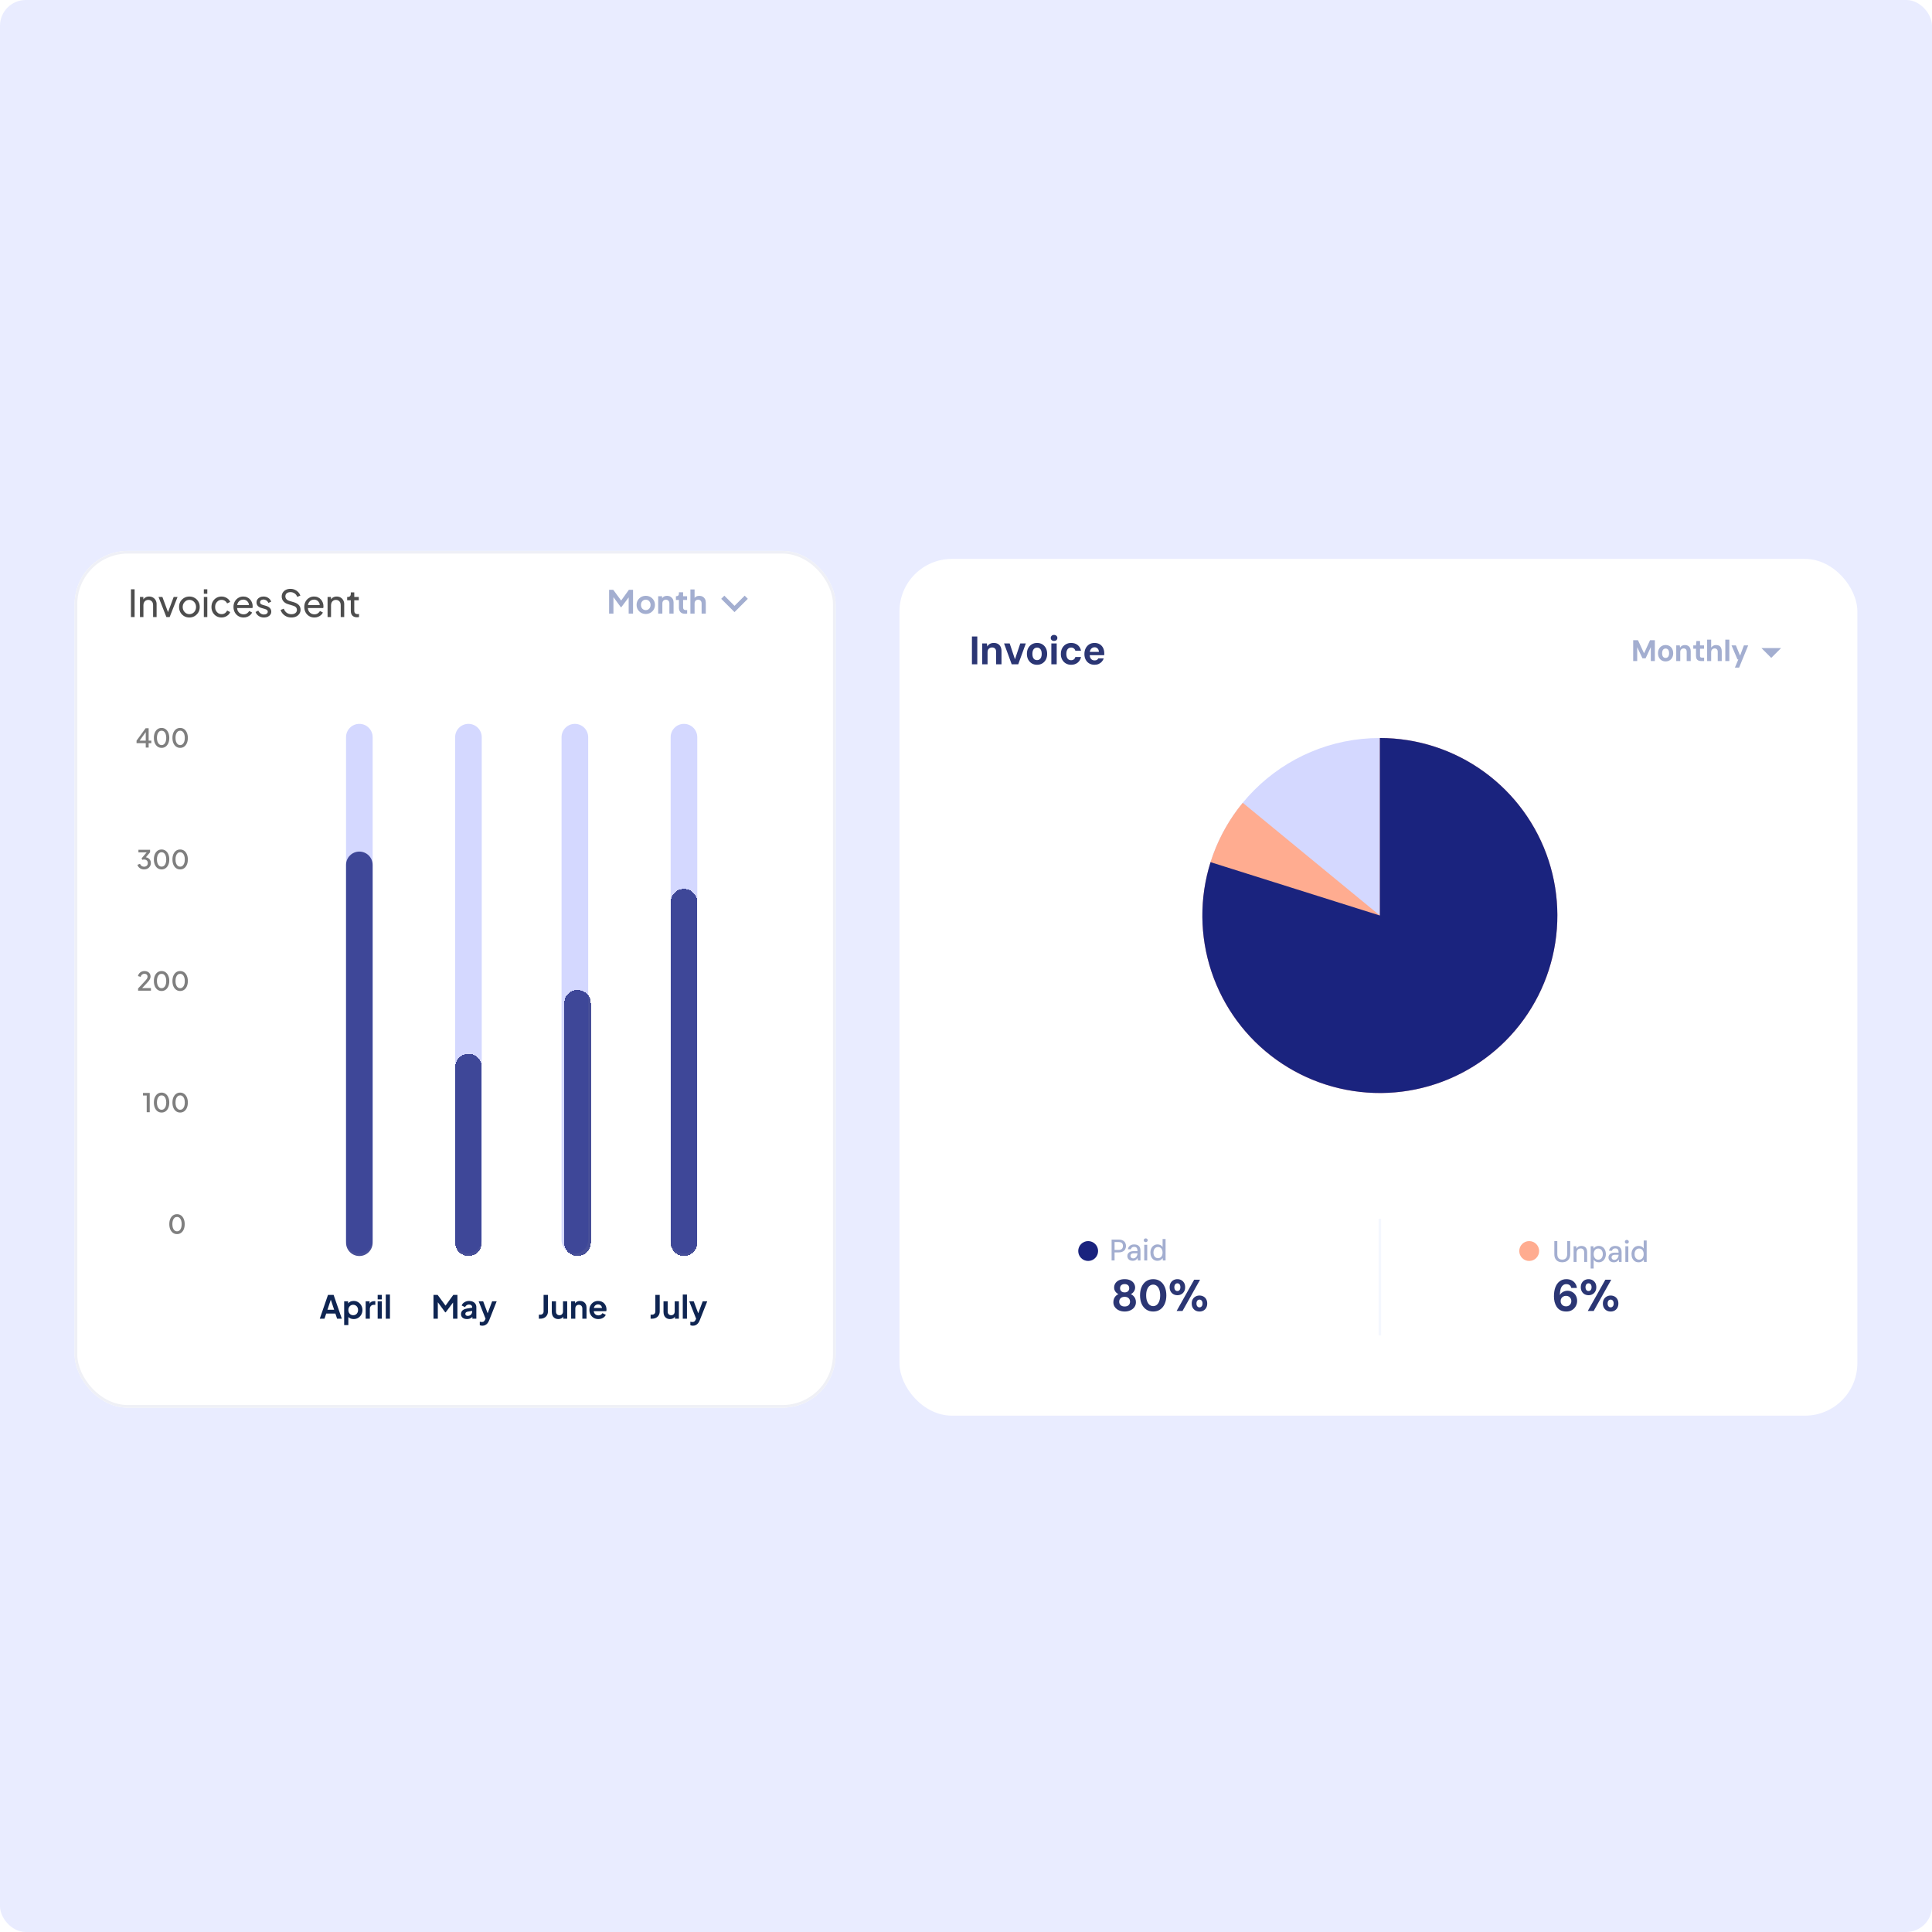 <svg width="440" height="440" viewBox="0 0 440 440" fill="none" xmlns="http://www.w3.org/2000/svg">
<rect width="440" height="440" rx="5.867" fill="#E9ECFF"/>
<g filter="url(#filter0_d_1802_491)">
<rect x="17" y="122.439" width="173.308" height="195.122" rx="12.119" fill="white"/>
<rect x="17.303" y="122.742" width="172.702" height="194.516" rx="11.816" stroke="#EFF0F6" stroke-width="0.606"/>
</g>
<path d="M78.809 167.886C78.809 166.213 80.165 164.856 81.839 164.856C83.512 164.856 84.868 166.213 84.868 167.886L84.868 282.415C84.868 284.088 83.512 285.445 81.839 285.445C80.165 285.445 78.809 284.088 78.809 282.415L78.809 167.886Z" fill="#D4D8FF"/>
<path d="M78.809 196.973C78.809 195.299 80.165 193.943 81.839 193.943C83.512 193.943 84.868 195.299 84.868 196.973L84.868 283.021C84.868 284.694 83.512 286.05 81.839 286.05C80.165 286.05 78.809 284.694 78.809 283.021L78.809 196.973Z" fill="url(#paint0_linear_1802_491)" fill-opacity="0.8"/>
<path d="M103.654 167.886C103.654 166.213 105.01 164.856 106.684 164.856C108.357 164.856 109.713 166.213 109.713 167.886L109.713 282.415C109.713 284.088 108.357 285.445 106.684 285.445C105.01 285.445 103.654 284.088 103.654 282.415L103.654 167.886Z" fill="#D4D8FF"/>
<g filter="url(#filter1_d_1802_491)">
<path d="M103.654 243.027C103.654 241.354 105.01 239.997 106.684 239.997C108.357 239.997 109.713 241.354 109.713 243.027L109.713 283.021C109.713 284.694 108.357 286.051 106.684 286.051C105.01 286.051 103.654 284.694 103.654 283.021L103.654 243.027Z" fill="url(#paint1_linear_1802_491)" fill-opacity="0.8" shape-rendering="crispEdges"/>
</g>
<path d="M127.892 167.886C127.892 166.213 129.249 164.856 130.922 164.856C132.596 164.856 133.952 166.213 133.952 167.886L133.952 282.415C133.952 284.088 132.596 285.445 130.922 285.445C129.249 285.445 127.892 284.088 127.892 282.415L127.892 167.886Z" fill="#D4D8FF"/>
<g filter="url(#filter2_d_1802_491)">
<path d="M128.498 228.483C128.498 226.81 129.855 225.454 131.528 225.454C133.202 225.454 134.558 226.81 134.558 228.483L134.558 283.021C134.558 284.694 133.202 286.051 131.528 286.051C129.855 286.051 128.498 284.694 128.498 283.021L128.498 228.483Z" fill="url(#paint2_linear_1802_491)" fill-opacity="0.8" shape-rendering="crispEdges"/>
</g>
<path d="M152.737 167.886C152.737 166.213 154.094 164.856 155.767 164.856C157.44 164.856 158.797 166.213 158.797 167.886L158.797 282.415C158.797 284.088 157.44 285.445 155.767 285.445C154.094 285.445 152.737 284.088 152.737 282.415L152.737 167.886Z" fill="#D4D8FF"/>
<g filter="url(#filter3_d_1802_491)">
<path d="M152.737 205.457C152.737 203.783 154.094 202.427 155.767 202.427C157.44 202.427 158.797 203.783 158.797 205.457L158.797 283.021C158.797 284.694 157.44 286.051 155.767 286.051C154.094 286.051 152.737 284.694 152.737 283.021L152.737 205.457Z" fill="url(#paint3_linear_1802_491)" fill-opacity="0.8" shape-rendering="crispEdges"/>
</g>
<g opacity="0.5">
<path d="M33.194 170.25V169.258H31.097V168.68L33.164 165.851H33.855V168.68H34.463V169.258H33.855V170.25H33.194ZM31.611 168.934L31.499 168.68H33.194V166.406L33.383 166.465L31.611 168.934ZM36.805 170.321C36.454 170.321 36.147 170.227 35.883 170.038C35.62 169.845 35.413 169.579 35.263 169.241C35.118 168.898 35.045 168.5 35.045 168.048C35.045 167.591 35.118 167.193 35.263 166.855C35.413 166.516 35.618 166.252 35.877 166.063C36.141 165.874 36.448 165.78 36.799 165.78C37.149 165.78 37.454 165.874 37.714 166.063C37.978 166.252 38.183 166.518 38.328 166.861C38.478 167.199 38.553 167.595 38.553 168.048C38.553 168.5 38.48 168.898 38.334 169.241C38.188 169.579 37.984 169.845 37.72 170.038C37.46 170.227 37.155 170.321 36.805 170.321ZM36.805 169.684C37.021 169.684 37.208 169.617 37.366 169.483C37.523 169.349 37.645 169.16 37.732 168.916C37.819 168.672 37.862 168.382 37.862 168.048C37.862 167.713 37.819 167.424 37.732 167.18C37.645 166.935 37.523 166.747 37.366 166.613C37.208 166.479 37.019 166.412 36.799 166.412C36.582 166.412 36.395 166.479 36.238 166.613C36.08 166.747 35.958 166.935 35.872 167.18C35.785 167.424 35.742 167.713 35.742 168.048C35.742 168.378 35.785 168.668 35.872 168.916C35.958 169.16 36.08 169.349 36.238 169.483C36.399 169.617 36.588 169.684 36.805 169.684ZM41.032 170.321C40.682 170.321 40.374 170.227 40.111 170.038C39.847 169.845 39.64 169.579 39.491 169.241C39.345 168.898 39.272 168.5 39.272 168.048C39.272 167.591 39.345 167.193 39.491 166.855C39.64 166.516 39.845 166.252 40.105 166.063C40.369 165.874 40.676 165.78 41.026 165.78C41.377 165.78 41.682 165.874 41.941 166.063C42.205 166.252 42.41 166.518 42.556 166.861C42.705 167.199 42.78 167.595 42.78 168.048C42.78 168.5 42.707 168.898 42.562 169.241C42.416 169.579 42.211 169.845 41.947 170.038C41.688 170.227 41.382 170.321 41.032 170.321ZM41.032 169.684C41.248 169.684 41.435 169.617 41.593 169.483C41.751 169.349 41.873 169.16 41.959 168.916C42.046 168.672 42.089 168.382 42.089 168.048C42.089 167.713 42.046 167.424 41.959 167.18C41.873 166.935 41.751 166.747 41.593 166.613C41.435 166.479 41.247 166.412 41.026 166.412C40.81 166.412 40.623 166.479 40.465 166.613C40.308 166.747 40.185 166.935 40.099 167.18C40.012 167.424 39.969 167.713 39.969 168.048C39.969 168.378 40.012 168.668 40.099 168.916C40.185 169.16 40.308 169.349 40.465 169.483C40.627 169.617 40.816 169.684 41.032 169.684Z" fill="black"/>
<path d="M32.805 198.005C32.568 198.005 32.346 197.962 32.137 197.876C31.933 197.789 31.755 197.667 31.606 197.509C31.46 197.352 31.356 197.167 31.293 196.954L31.883 196.73C31.962 196.938 32.082 197.1 32.244 197.214C32.405 197.328 32.592 197.385 32.805 197.385C32.978 197.385 33.127 197.352 33.254 197.285C33.383 197.218 33.484 197.124 33.555 197.001C33.63 196.879 33.667 196.732 33.667 196.559C33.667 196.389 33.63 196.244 33.555 196.122C33.484 196 33.383 195.907 33.254 195.844C33.127 195.781 32.978 195.75 32.805 195.75C32.734 195.75 32.661 195.755 32.586 195.767C32.515 195.779 32.452 195.795 32.397 195.814L32.244 195.49L33.401 194.125H31.529V193.535H34.181V194.096L33.047 195.454L33.029 195.23C33.293 195.234 33.525 195.293 33.726 195.407C33.927 195.517 34.082 195.671 34.193 195.868C34.307 196.061 34.364 196.285 34.364 196.541C34.364 196.816 34.297 197.066 34.163 197.291C34.029 197.511 33.844 197.687 33.608 197.816C33.376 197.942 33.108 198.005 32.805 198.005ZM36.805 198.005C36.454 198.005 36.147 197.911 35.883 197.722C35.62 197.529 35.413 197.263 35.263 196.925C35.118 196.582 35.045 196.185 35.045 195.732C35.045 195.275 35.118 194.877 35.263 194.539C35.413 194.2 35.618 193.937 35.877 193.748C36.141 193.559 36.448 193.464 36.799 193.464C37.149 193.464 37.454 193.559 37.714 193.748C37.978 193.937 38.183 194.202 38.328 194.545C38.478 194.883 38.553 195.279 38.553 195.732C38.553 196.185 38.48 196.582 38.334 196.925C38.188 197.263 37.984 197.529 37.72 197.722C37.46 197.911 37.155 198.005 36.805 198.005ZM36.805 197.368C37.021 197.368 37.208 197.301 37.366 197.167C37.523 197.033 37.645 196.844 37.732 196.6C37.819 196.356 37.862 196.066 37.862 195.732C37.862 195.397 37.819 195.108 37.732 194.864C37.645 194.62 37.523 194.431 37.366 194.297C37.208 194.163 37.019 194.096 36.799 194.096C36.582 194.096 36.395 194.163 36.238 194.297C36.08 194.431 35.958 194.62 35.872 194.864C35.785 195.108 35.742 195.397 35.742 195.732C35.742 196.063 35.785 196.352 35.872 196.6C35.958 196.844 36.08 197.033 36.238 197.167C36.399 197.301 36.588 197.368 36.805 197.368ZM41.032 198.005C40.682 198.005 40.374 197.911 40.111 197.722C39.847 197.529 39.64 197.263 39.491 196.925C39.345 196.582 39.272 196.185 39.272 195.732C39.272 195.275 39.345 194.877 39.491 194.539C39.64 194.2 39.845 193.937 40.105 193.748C40.369 193.559 40.676 193.464 41.026 193.464C41.377 193.464 41.682 193.559 41.941 193.748C42.205 193.937 42.41 194.202 42.556 194.545C42.705 194.883 42.78 195.279 42.78 195.732C42.78 196.185 42.707 196.582 42.562 196.925C42.416 197.263 42.211 197.529 41.947 197.722C41.688 197.911 41.382 198.005 41.032 198.005ZM41.032 197.368C41.248 197.368 41.435 197.301 41.593 197.167C41.751 197.033 41.873 196.844 41.959 196.6C42.046 196.356 42.089 196.066 42.089 195.732C42.089 195.397 42.046 195.108 41.959 194.864C41.873 194.62 41.751 194.431 41.593 194.297C41.435 194.163 41.247 194.096 41.026 194.096C40.809 194.096 40.623 194.163 40.465 194.297C40.308 194.431 40.185 194.62 40.099 194.864C40.012 195.108 39.969 195.397 39.969 195.732C39.969 196.063 40.012 196.352 40.099 196.6C40.185 196.844 40.308 197.033 40.465 197.167C40.627 197.301 40.816 197.368 41.032 197.368Z" fill="black"/>
<path d="M31.45 225.62V225.118L32.655 223.831C32.891 223.579 33.076 223.376 33.21 223.222C33.348 223.065 33.446 222.927 33.505 222.809C33.569 222.691 33.6 222.567 33.6 222.437C33.6 222.224 33.535 222.061 33.405 221.947C33.275 221.829 33.108 221.77 32.903 221.77C32.691 221.77 32.507 221.831 32.354 221.953C32.2 222.071 32.094 222.244 32.035 222.472L31.421 222.295C31.468 222.063 31.563 221.862 31.704 221.693C31.846 221.52 32.019 221.386 32.224 221.291C32.433 221.197 32.657 221.15 32.897 221.15C33.177 221.15 33.421 221.203 33.63 221.309C33.838 221.411 34 221.555 34.114 221.74C34.232 221.925 34.291 222.14 34.291 222.384C34.291 222.545 34.259 222.703 34.196 222.856C34.137 223.006 34.045 223.165 33.919 223.335C33.793 223.5 33.632 223.687 33.435 223.896L32.372 225.03H34.374V225.62H31.45ZM36.805 225.691C36.454 225.691 36.147 225.596 35.883 225.408C35.62 225.215 35.413 224.949 35.263 224.61C35.118 224.268 35.045 223.87 35.045 223.417C35.045 222.961 35.118 222.563 35.263 222.224C35.413 221.886 35.618 221.622 35.877 221.433C36.141 221.244 36.448 221.15 36.799 221.15C37.149 221.15 37.454 221.244 37.714 221.433C37.978 221.622 38.183 221.888 38.328 222.23C38.478 222.569 38.553 222.965 38.553 223.417C38.553 223.87 38.48 224.268 38.334 224.61C38.188 224.949 37.984 225.215 37.72 225.408C37.46 225.596 37.155 225.691 36.805 225.691ZM36.805 225.053C37.021 225.053 37.208 224.986 37.366 224.852C37.523 224.719 37.645 224.53 37.732 224.285C37.819 224.041 37.862 223.752 37.862 223.417C37.862 223.083 37.819 222.793 37.732 222.549C37.645 222.305 37.523 222.116 37.366 221.982C37.208 221.848 37.019 221.781 36.799 221.781C36.582 221.781 36.395 221.848 36.238 221.982C36.08 222.116 35.958 222.305 35.872 222.549C35.785 222.793 35.742 223.083 35.742 223.417C35.742 223.748 35.785 224.037 35.872 224.285C35.958 224.53 36.08 224.719 36.238 224.852C36.399 224.986 36.588 225.053 36.805 225.053ZM41.032 225.691C40.682 225.691 40.374 225.596 40.111 225.408C39.847 225.215 39.64 224.949 39.491 224.61C39.345 224.268 39.272 223.87 39.272 223.417C39.272 222.961 39.345 222.563 39.491 222.224C39.64 221.886 39.845 221.622 40.105 221.433C40.369 221.244 40.676 221.15 41.026 221.15C41.377 221.15 41.682 221.244 41.941 221.433C42.205 221.622 42.41 221.888 42.556 222.23C42.705 222.569 42.78 222.965 42.78 223.417C42.78 223.87 42.707 224.268 42.562 224.61C42.416 224.949 42.211 225.215 41.947 225.408C41.688 225.596 41.382 225.691 41.032 225.691ZM41.032 225.053C41.248 225.053 41.435 224.986 41.593 224.852C41.751 224.719 41.873 224.53 41.959 224.285C42.046 224.041 42.089 223.752 42.089 223.417C42.089 223.083 42.046 222.793 41.959 222.549C41.873 222.305 41.751 222.116 41.593 221.982C41.435 221.848 41.247 221.781 41.026 221.781C40.809 221.781 40.623 221.848 40.465 221.982C40.308 222.116 40.185 222.305 40.099 222.549C40.012 222.793 39.969 223.083 39.969 223.417C39.969 223.748 40.012 224.037 40.099 224.285C40.185 224.53 40.308 224.719 40.465 224.852C40.627 224.986 40.816 225.053 41.032 225.053Z" fill="black"/>
<path d="M33.411 253.304V249.495H32.567V248.905H34.102V253.304H33.411ZM36.805 253.375C36.454 253.375 36.147 253.281 35.883 253.092C35.62 252.899 35.413 252.633 35.263 252.294C35.118 251.952 35.045 251.554 35.045 251.101C35.045 250.645 35.118 250.247 35.263 249.908C35.413 249.57 35.618 249.306 35.877 249.117C36.141 248.928 36.448 248.834 36.799 248.834C37.149 248.834 37.454 248.928 37.714 249.117C37.978 249.306 38.183 249.572 38.328 249.914C38.478 250.253 38.553 250.649 38.553 251.101C38.553 251.554 38.48 251.952 38.334 252.294C38.188 252.633 37.984 252.899 37.72 253.092C37.46 253.281 37.155 253.375 36.805 253.375ZM36.805 252.737C37.021 252.737 37.208 252.67 37.366 252.536C37.523 252.403 37.645 252.214 37.732 251.97C37.819 251.725 37.862 251.436 37.862 251.101C37.862 250.767 37.819 250.477 37.732 250.233C37.645 249.989 37.523 249.8 37.366 249.666C37.208 249.533 37.019 249.466 36.799 249.466C36.582 249.466 36.395 249.533 36.238 249.666C36.08 249.8 35.958 249.989 35.872 250.233C35.785 250.477 35.742 250.767 35.742 251.101C35.742 251.432 35.785 251.722 35.872 251.97C35.958 252.214 36.08 252.403 36.238 252.536C36.399 252.67 36.588 252.737 36.805 252.737ZM41.032 253.375C40.682 253.375 40.374 253.281 40.111 253.092C39.847 252.899 39.64 252.633 39.491 252.294C39.345 251.952 39.272 251.554 39.272 251.101C39.272 250.645 39.345 250.247 39.491 249.908C39.64 249.57 39.845 249.306 40.105 249.117C40.369 248.928 40.676 248.834 41.026 248.834C41.377 248.834 41.682 248.928 41.941 249.117C42.205 249.306 42.41 249.572 42.556 249.914C42.705 250.253 42.78 250.649 42.78 251.101C42.78 251.554 42.707 251.952 42.562 252.294C42.416 252.633 42.211 252.899 41.947 253.092C41.688 253.281 41.382 253.375 41.032 253.375ZM41.032 252.737C41.248 252.737 41.435 252.67 41.593 252.536C41.751 252.403 41.873 252.214 41.959 251.97C42.046 251.725 42.089 251.436 42.089 251.101C42.089 250.767 42.046 250.477 41.959 250.233C41.873 249.989 41.751 249.8 41.593 249.666C41.435 249.533 41.247 249.466 41.026 249.466C40.809 249.466 40.623 249.533 40.465 249.666C40.308 249.8 40.185 249.989 40.099 250.233C40.012 250.477 39.969 250.767 39.969 251.101C39.969 251.432 40.012 251.722 40.099 251.97C40.185 252.214 40.308 252.403 40.465 252.536C40.627 252.67 40.816 252.737 41.032 252.737Z" fill="black"/>
<path d="M40.317 281.059C39.967 281.059 39.66 280.965 39.396 280.776C39.132 280.583 38.925 280.317 38.776 279.978C38.63 279.636 38.557 279.238 38.557 278.786C38.557 278.329 38.63 277.931 38.776 277.593C38.925 277.254 39.13 276.99 39.39 276.801C39.654 276.612 39.961 276.518 40.311 276.518C40.662 276.518 40.967 276.612 41.227 276.801C41.49 276.99 41.695 277.256 41.841 277.598C41.99 277.937 42.065 278.333 42.065 278.786C42.065 279.238 41.992 279.636 41.847 279.978C41.701 280.317 41.496 280.583 41.233 280.776C40.973 280.965 40.667 281.059 40.317 281.059ZM40.317 280.421C40.534 280.421 40.721 280.354 40.878 280.221C41.036 280.087 41.158 279.898 41.244 279.654C41.331 279.41 41.374 279.12 41.374 278.786C41.374 278.451 41.331 278.161 41.244 277.917C41.158 277.673 41.036 277.484 40.878 277.35C40.721 277.217 40.532 277.15 40.311 277.15C40.095 277.15 39.908 277.217 39.75 277.35C39.593 277.484 39.471 277.673 39.384 277.917C39.297 278.161 39.254 278.451 39.254 278.786C39.254 279.116 39.297 279.406 39.384 279.654C39.471 279.898 39.593 280.087 39.75 280.221C39.912 280.354 40.101 280.421 40.317 280.421Z" fill="black"/>
</g>
<path d="M29.823 140.528V134.208H30.655V140.528H29.823ZM31.874 140.528V135.956H32.646V136.846L32.518 136.77C32.632 136.482 32.812 136.258 33.061 136.1C33.316 135.936 33.613 135.854 33.952 135.854C34.28 135.854 34.571 135.927 34.826 136.074C35.086 136.221 35.29 136.425 35.437 136.685C35.59 136.945 35.666 137.24 35.666 137.568V140.528H34.868V137.822C34.868 137.568 34.823 137.353 34.733 137.177C34.642 137.002 34.512 136.866 34.342 136.77C34.178 136.668 33.989 136.617 33.774 136.617C33.559 136.617 33.367 136.668 33.197 136.77C33.033 136.866 32.903 137.005 32.807 137.186C32.711 137.361 32.663 137.573 32.663 137.822V140.528H31.874ZM37.891 140.528L36.101 135.956H36.983L38.417 139.824H38.112L39.554 135.956H40.436L38.638 140.528H37.891ZM43.138 140.63C42.697 140.63 42.298 140.528 41.941 140.325C41.585 140.115 41.302 139.83 41.093 139.468C40.884 139.106 40.779 138.696 40.779 138.238C40.779 137.78 40.881 137.372 41.085 137.016C41.294 136.66 41.577 136.377 41.933 136.168C42.289 135.958 42.691 135.854 43.138 135.854C43.579 135.854 43.978 135.958 44.334 136.168C44.69 136.371 44.97 136.651 45.174 137.008C45.383 137.364 45.488 137.774 45.488 138.238C45.488 138.702 45.38 139.114 45.165 139.476C44.95 139.833 44.665 140.115 44.309 140.325C43.958 140.528 43.568 140.63 43.138 140.63ZM43.138 139.867C43.42 139.867 43.675 139.796 43.901 139.655C44.133 139.513 44.314 139.318 44.444 139.069C44.58 138.82 44.648 138.543 44.648 138.238C44.648 137.927 44.58 137.652 44.444 137.415C44.314 137.172 44.133 136.979 43.901 136.838C43.675 136.691 43.42 136.617 43.138 136.617C42.849 136.617 42.589 136.691 42.357 136.838C42.131 136.979 41.95 137.172 41.814 137.415C41.678 137.652 41.611 137.927 41.611 138.238C41.611 138.543 41.678 138.82 41.814 139.069C41.95 139.318 42.131 139.513 42.357 139.655C42.589 139.796 42.849 139.867 43.138 139.867ZM46.423 140.528V135.956H47.212V140.528H46.423ZM46.423 135.226V134.208H47.212V135.226H46.423ZM50.464 140.63C50.017 140.63 49.619 140.525 49.268 140.316C48.923 140.107 48.651 139.821 48.453 139.459C48.256 139.097 48.157 138.69 48.157 138.238C48.157 137.78 48.256 137.372 48.453 137.016C48.651 136.66 48.923 136.377 49.268 136.168C49.619 135.958 50.017 135.854 50.464 135.854C50.764 135.854 51.044 135.908 51.304 136.015C51.564 136.123 51.793 136.267 51.991 136.448C52.189 136.629 52.333 136.841 52.424 137.084L51.72 137.423C51.612 137.186 51.448 136.993 51.228 136.846C51.007 136.694 50.753 136.617 50.464 136.617C50.187 136.617 49.935 136.688 49.709 136.829C49.489 136.971 49.313 137.163 49.183 137.406C49.053 137.65 48.988 137.93 48.988 138.246C48.988 138.552 49.053 138.829 49.183 139.078C49.313 139.321 49.489 139.513 49.709 139.655C49.935 139.796 50.187 139.867 50.464 139.867C50.753 139.867 51.007 139.793 51.228 139.646C51.448 139.493 51.612 139.293 51.72 139.044L52.424 139.4C52.333 139.638 52.189 139.85 51.991 140.036C51.793 140.217 51.564 140.361 51.304 140.469C51.044 140.576 50.764 140.63 50.464 140.63ZM55.466 140.63C55.024 140.63 54.631 140.525 54.286 140.316C53.941 140.107 53.67 139.821 53.472 139.459C53.274 139.092 53.175 138.682 53.175 138.229C53.175 137.771 53.271 137.364 53.463 137.008C53.661 136.651 53.927 136.371 54.261 136.168C54.6 135.958 54.979 135.854 55.398 135.854C55.737 135.854 56.037 135.916 56.297 136.041C56.563 136.159 56.786 136.323 56.967 136.533C57.154 136.736 57.295 136.971 57.391 137.237C57.493 137.497 57.544 137.768 57.544 138.051C57.544 138.113 57.538 138.184 57.527 138.263C57.521 138.337 57.513 138.407 57.502 138.475H53.752V137.797H57.044L56.67 138.102C56.721 137.808 56.693 137.545 56.585 137.313C56.478 137.081 56.32 136.897 56.11 136.762C55.901 136.626 55.663 136.558 55.398 136.558C55.132 136.558 54.889 136.626 54.668 136.762C54.447 136.897 54.275 137.092 54.151 137.347C54.032 137.596 53.984 137.893 54.006 138.238C53.984 138.571 54.035 138.866 54.159 139.12C54.289 139.369 54.47 139.564 54.702 139.705C54.94 139.841 55.197 139.909 55.474 139.909C55.779 139.909 56.037 139.838 56.246 139.697C56.455 139.556 56.625 139.375 56.755 139.154L57.417 139.493C57.326 139.703 57.185 139.895 56.993 140.07C56.806 140.24 56.583 140.376 56.322 140.477C56.068 140.579 55.782 140.63 55.466 140.63ZM60.117 140.63C59.659 140.63 59.26 140.517 58.921 140.291C58.581 140.065 58.341 139.759 58.2 139.375L58.827 139.069C58.957 139.341 59.136 139.556 59.362 139.714C59.588 139.872 59.84 139.951 60.117 139.951C60.366 139.951 60.572 139.892 60.736 139.773C60.9 139.655 60.982 139.499 60.982 139.307C60.982 139.171 60.943 139.063 60.863 138.984C60.79 138.899 60.699 138.834 60.592 138.789C60.484 138.738 60.385 138.702 60.295 138.679L59.608 138.484C59.195 138.365 58.892 138.195 58.7 137.975C58.513 137.754 58.42 137.497 58.42 137.203C58.42 136.931 58.488 136.697 58.624 136.499C58.765 136.295 58.955 136.137 59.192 136.024C59.435 135.91 59.707 135.854 60.007 135.854C60.408 135.854 60.767 135.956 61.084 136.159C61.406 136.363 61.635 136.648 61.771 137.016L61.126 137.313C61.025 137.076 60.872 136.889 60.668 136.753C60.465 136.612 60.236 136.541 59.981 136.541C59.749 136.541 59.565 136.6 59.43 136.719C59.294 136.832 59.226 136.977 59.226 137.152C59.226 137.282 59.26 137.389 59.328 137.474C59.396 137.553 59.478 137.616 59.574 137.661C59.67 137.7 59.763 137.734 59.854 137.763L60.6 137.983C60.974 138.091 61.262 138.258 61.466 138.484C61.675 138.71 61.779 138.981 61.779 139.298C61.779 139.553 61.709 139.782 61.567 139.985C61.426 140.189 61.231 140.347 60.982 140.46C60.733 140.574 60.445 140.63 60.117 140.63ZM66.357 140.63C65.956 140.63 65.588 140.557 65.254 140.41C64.921 140.257 64.638 140.05 64.406 139.79C64.174 139.53 64.007 139.239 63.906 138.916L64.627 138.62C64.779 139.027 65.005 139.341 65.305 139.561C65.611 139.776 65.967 139.884 66.374 139.884C66.623 139.884 66.841 139.844 67.027 139.765C67.214 139.686 67.358 139.575 67.46 139.434C67.568 139.287 67.621 139.117 67.621 138.925C67.621 138.659 67.545 138.45 67.392 138.297C67.245 138.139 67.027 138.02 66.739 137.941L65.577 137.585C65.119 137.443 64.768 137.22 64.525 136.914C64.282 136.609 64.16 136.258 64.16 135.862C64.16 135.517 64.242 135.215 64.406 134.955C64.576 134.689 64.808 134.482 65.102 134.335C65.401 134.183 65.741 134.106 66.12 134.106C66.499 134.106 66.841 134.174 67.146 134.31C67.457 134.446 67.72 134.629 67.935 134.861C68.15 135.088 68.308 135.348 68.41 135.642L67.698 135.939C67.562 135.582 67.358 135.314 67.087 135.133C66.815 134.946 66.496 134.853 66.128 134.853C65.902 134.853 65.701 134.892 65.526 134.972C65.356 135.045 65.223 135.155 65.127 135.302C65.037 135.444 64.991 135.613 64.991 135.811C64.991 136.043 65.065 136.25 65.212 136.431C65.359 136.612 65.582 136.75 65.882 136.846L66.943 137.16C67.44 137.313 67.816 137.531 68.071 137.814C68.325 138.096 68.453 138.447 68.453 138.866C68.453 139.211 68.362 139.516 68.181 139.782C68.006 140.048 67.76 140.257 67.443 140.41C67.132 140.557 66.77 140.63 66.357 140.63ZM71.587 140.63C71.146 140.63 70.753 140.525 70.408 140.316C70.063 140.107 69.791 139.821 69.594 139.459C69.396 139.092 69.297 138.682 69.297 138.229C69.297 137.771 69.393 137.364 69.585 137.008C69.783 136.651 70.049 136.371 70.383 136.168C70.722 135.958 71.101 135.854 71.519 135.854C71.859 135.854 72.159 135.916 72.419 136.041C72.684 136.159 72.908 136.323 73.089 136.533C73.275 136.736 73.417 136.971 73.513 137.237C73.615 137.497 73.666 137.768 73.666 138.051C73.666 138.113 73.66 138.184 73.649 138.263C73.643 138.337 73.635 138.407 73.623 138.475H69.874V137.797H73.165L72.792 138.102C72.843 137.808 72.814 137.545 72.707 137.313C72.6 137.081 72.441 136.897 72.232 136.762C72.023 136.626 71.785 136.558 71.519 136.558C71.254 136.558 71.01 136.626 70.79 136.762C70.569 136.897 70.397 137.092 70.272 137.347C70.153 137.596 70.105 137.893 70.128 138.238C70.105 138.571 70.156 138.866 70.281 139.12C70.411 139.369 70.592 139.564 70.824 139.705C71.061 139.841 71.319 139.909 71.596 139.909C71.901 139.909 72.159 139.838 72.368 139.697C72.577 139.556 72.747 139.375 72.877 139.154L73.538 139.493C73.448 139.703 73.307 139.895 73.114 140.07C72.928 140.24 72.704 140.376 72.444 140.477C72.19 140.579 71.904 140.63 71.587 140.63ZM74.601 140.528V135.956H75.373V136.846L75.246 136.77C75.359 136.482 75.54 136.258 75.789 136.1C76.043 135.936 76.34 135.854 76.68 135.854C77.008 135.854 77.299 135.927 77.553 136.074C77.814 136.221 78.017 136.425 78.164 136.685C78.317 136.945 78.393 137.24 78.393 137.568V140.528H77.596V137.822C77.596 137.568 77.55 137.353 77.46 137.177C77.37 137.002 77.24 136.866 77.07 136.77C76.906 136.668 76.716 136.617 76.501 136.617C76.287 136.617 76.094 136.668 75.924 136.77C75.76 136.866 75.63 137.005 75.534 137.186C75.438 137.361 75.39 137.573 75.39 137.822V140.528H74.601ZM81.287 140.579C80.84 140.579 80.495 140.452 80.252 140.197C80.014 139.943 79.895 139.584 79.895 139.12V136.711H79.064V135.956H79.234C79.437 135.956 79.599 135.893 79.717 135.769C79.836 135.645 79.895 135.481 79.895 135.277V134.904H80.684V135.956H81.711V136.711H80.684V139.095C80.684 139.247 80.707 139.38 80.752 139.493C80.803 139.606 80.885 139.697 80.998 139.765C81.112 139.827 81.261 139.858 81.448 139.858C81.488 139.858 81.536 139.855 81.592 139.85C81.654 139.844 81.711 139.838 81.762 139.833V140.528C81.688 140.545 81.606 140.557 81.516 140.562C81.425 140.574 81.349 140.579 81.287 140.579Z" fill="#4D4D4D"/>
<path d="M138.718 139.74V134.323H139.663L141.692 137.079H141.241L143.226 134.323H144.171V139.74H143.175V135.45L143.56 135.544L141.503 138.286H141.386L139.379 135.544L139.706 135.45V139.74H138.718ZM147.074 139.827C146.687 139.827 146.333 139.738 146.013 139.558C145.698 139.379 145.446 139.134 145.257 138.824C145.072 138.514 144.98 138.16 144.98 137.762C144.98 137.365 145.072 137.011 145.257 136.701C145.446 136.39 145.698 136.146 146.013 135.966C146.328 135.787 146.682 135.697 147.074 135.697C147.462 135.697 147.814 135.787 148.129 135.966C148.444 136.146 148.694 136.39 148.878 136.701C149.067 137.006 149.161 137.36 149.161 137.762C149.161 138.16 149.067 138.514 148.878 138.824C148.689 139.134 148.437 139.379 148.122 139.558C147.806 139.738 147.457 139.827 147.074 139.827ZM147.074 138.955C147.288 138.955 147.474 138.904 147.634 138.802C147.799 138.7 147.928 138.56 148.02 138.38C148.117 138.196 148.165 137.99 148.165 137.762C148.165 137.53 148.117 137.326 148.02 137.152C147.928 136.972 147.799 136.832 147.634 136.73C147.474 136.623 147.288 136.57 147.074 136.57C146.856 136.57 146.665 136.623 146.5 136.73C146.335 136.832 146.204 136.972 146.107 137.152C146.015 137.326 145.969 137.53 145.969 137.762C145.969 137.99 146.015 138.196 146.107 138.38C146.204 138.56 146.335 138.7 146.5 138.802C146.665 138.904 146.856 138.955 147.074 138.955ZM149.896 139.74V135.784H150.79V136.563L150.718 136.424C150.81 136.187 150.96 136.007 151.168 135.886C151.382 135.76 151.629 135.697 151.91 135.697C152.201 135.697 152.458 135.76 152.681 135.886C152.909 136.012 153.086 136.189 153.212 136.417C153.338 136.64 153.401 136.899 153.401 137.195V139.74H152.448V137.421C152.448 137.246 152.414 137.096 152.346 136.97C152.279 136.844 152.184 136.747 152.063 136.679C151.947 136.606 151.808 136.57 151.648 136.57C151.493 136.57 151.355 136.606 151.234 136.679C151.113 136.747 151.018 136.844 150.95 136.97C150.882 137.096 150.848 137.246 150.848 137.421V139.74H149.896ZM156.022 139.784C155.576 139.784 155.229 139.663 154.982 139.42C154.74 139.173 154.618 138.826 154.618 138.38V136.635H153.935V135.784H154.008C154.201 135.784 154.352 135.734 154.458 135.632C154.565 135.53 154.618 135.382 154.618 135.188V134.883H155.571V135.784H156.48V136.635H155.571V138.33C155.571 138.46 155.593 138.572 155.636 138.664C155.685 138.756 155.758 138.826 155.855 138.875C155.956 138.923 156.085 138.948 156.24 138.948C156.274 138.948 156.313 138.945 156.356 138.94C156.405 138.936 156.451 138.931 156.494 138.926V139.74C156.427 139.75 156.349 139.76 156.262 139.769C156.175 139.779 156.095 139.784 156.022 139.784ZM157.234 139.74V134.236H158.187V136.563L158.056 136.424C158.148 136.187 158.298 136.007 158.507 135.886C158.72 135.76 158.967 135.697 159.249 135.697C159.54 135.697 159.796 135.76 160.019 135.886C160.247 136.012 160.424 136.189 160.55 136.417C160.676 136.64 160.739 136.899 160.739 137.195V139.74H159.787V137.421C159.787 137.246 159.753 137.096 159.685 136.97C159.617 136.844 159.523 136.747 159.401 136.679C159.285 136.606 159.147 136.57 158.987 136.57C158.832 136.57 158.694 136.606 158.572 136.679C158.451 136.747 158.357 136.844 158.289 136.97C158.221 137.096 158.187 137.246 158.187 137.421V139.74H157.234Z" fill="#A3AED0"/>
<path d="M72.829 300.322L74.698 294.905H75.978L77.847 300.322H76.77L76.385 299.159H74.291L73.898 300.322H72.829ZM74.574 298.286H76.101L75.2 295.588H75.476L74.574 298.286ZM78.382 301.777V296.366H79.276V297.152L79.189 296.955C79.325 296.742 79.509 296.577 79.741 296.461C79.974 296.34 80.243 296.279 80.549 296.279C80.922 296.279 81.259 296.371 81.559 296.556C81.86 296.74 82.097 296.987 82.272 297.297C82.451 297.608 82.541 297.957 82.541 298.344C82.541 298.727 82.454 299.076 82.279 299.391C82.105 299.707 81.867 299.956 81.567 300.14C81.266 300.32 80.924 300.41 80.541 300.41C80.255 300.41 79.991 300.354 79.749 300.242C79.511 300.126 79.322 299.961 79.181 299.748L79.334 299.559V301.777H78.382ZM80.432 299.537C80.65 299.537 80.844 299.486 81.014 299.384C81.184 299.282 81.314 299.142 81.407 298.962C81.504 298.783 81.552 298.577 81.552 298.344C81.552 298.112 81.504 297.908 81.407 297.734C81.314 297.554 81.184 297.414 81.014 297.312C80.844 297.205 80.65 297.152 80.432 297.152C80.224 297.152 80.035 297.203 79.865 297.305C79.7 297.406 79.569 297.549 79.472 297.734C79.38 297.913 79.334 298.117 79.334 298.344C79.334 298.577 79.38 298.783 79.472 298.962C79.569 299.142 79.7 299.282 79.865 299.384C80.035 299.486 80.224 299.537 80.432 299.537ZM83.279 300.322V296.366H84.174V297.246L84.101 297.115C84.193 296.82 84.336 296.614 84.53 296.497C84.729 296.381 84.966 296.323 85.243 296.323H85.475V297.166H85.134C84.862 297.166 84.644 297.251 84.479 297.421C84.314 297.586 84.232 297.818 84.232 298.119V300.322H83.279ZM86.011 300.322V296.366H86.964V300.322H86.011ZM86.011 295.923V294.905H86.964V295.923H86.011ZM87.856 300.322V294.818H88.808V300.322H87.856Z" fill="#0F2552"/>
<path d="M98.723 300.322V294.905H99.669L101.697 297.661H101.247L103.232 294.905H104.177V300.322H103.181V296.032L103.566 296.127L101.508 298.868H101.392L99.385 296.127L99.712 296.032V300.322H98.723ZM106.346 300.41C106.07 300.41 105.83 300.363 105.626 300.271C105.422 300.179 105.265 300.048 105.153 299.879C105.042 299.704 104.986 299.503 104.986 299.275C104.986 299.057 105.035 298.863 105.131 298.693C105.228 298.519 105.379 298.373 105.582 298.257C105.786 298.141 106.043 298.058 106.353 298.01L107.647 297.799V298.526L106.535 298.715C106.346 298.749 106.205 298.81 106.113 298.897C106.021 298.984 105.975 299.098 105.975 299.239C105.975 299.375 106.026 299.484 106.128 299.566C106.234 299.644 106.365 299.682 106.52 299.682C106.719 299.682 106.894 299.641 107.044 299.559C107.199 299.471 107.318 299.353 107.4 299.202C107.487 299.052 107.531 298.887 107.531 298.708V297.69C107.531 297.52 107.463 297.38 107.328 297.268C107.197 297.152 107.022 297.094 106.804 297.094C106.6 297.094 106.419 297.149 106.259 297.261C106.103 297.368 105.99 297.511 105.917 297.69L105.139 297.312C105.216 297.103 105.338 296.924 105.502 296.774C105.672 296.619 105.871 296.497 106.099 296.41C106.326 296.323 106.574 296.279 106.84 296.279C107.165 296.279 107.451 296.34 107.698 296.461C107.946 296.577 108.137 296.742 108.273 296.955C108.413 297.164 108.484 297.409 108.484 297.69V300.322H107.582V299.646L107.786 299.631C107.684 299.801 107.563 299.944 107.422 300.06C107.281 300.172 107.121 300.259 106.942 300.322C106.763 300.38 106.564 300.41 106.346 300.41ZM109.856 301.922C109.75 301.922 109.645 301.912 109.544 301.893C109.442 301.878 109.35 301.849 109.267 301.806V301.013C109.33 301.028 109.405 301.042 109.493 301.057C109.585 301.071 109.67 301.079 109.747 301.079C109.965 301.079 110.123 301.028 110.22 300.926C110.322 300.829 110.411 300.698 110.489 300.533L110.751 299.922L110.736 300.722L109.013 296.366H110.038L111.245 299.581H110.882L112.081 296.366H113.114L111.391 300.722C111.289 300.974 111.165 301.19 111.02 301.369C110.874 301.549 110.705 301.684 110.511 301.777C110.322 301.874 110.103 301.922 109.856 301.922Z" fill="#0F2552"/>
<path d="M122.722 300.322V299.413H123.035C123.268 299.413 123.452 299.348 123.588 299.217C123.728 299.081 123.799 298.902 123.799 298.679V294.905H124.795V298.643C124.795 298.977 124.722 299.27 124.577 299.522C124.436 299.774 124.232 299.971 123.966 300.111C123.704 300.252 123.394 300.322 123.035 300.322H122.722ZM127.16 300.41C126.854 300.41 126.588 300.342 126.36 300.206C126.137 300.07 125.965 299.881 125.844 299.639C125.727 299.396 125.669 299.113 125.669 298.788V296.366H126.622V298.708C126.622 298.873 126.653 299.018 126.716 299.144C126.784 299.265 126.879 299.362 127 299.435C127.126 299.503 127.266 299.537 127.422 299.537C127.577 299.537 127.715 299.503 127.836 299.435C127.957 299.362 128.052 299.263 128.12 299.137C128.188 299.011 128.221 298.861 128.221 298.686V296.366H129.174V300.322H128.272V299.544L128.352 299.682C128.26 299.925 128.108 300.107 127.894 300.228C127.686 300.349 127.441 300.41 127.16 300.41ZM130.072 300.322V296.366H130.966V297.145L130.893 297.006C130.985 296.769 131.136 296.589 131.344 296.468C131.557 296.342 131.805 296.279 132.086 296.279C132.377 296.279 132.634 296.342 132.857 296.468C133.085 296.594 133.261 296.771 133.388 296.999C133.514 297.222 133.577 297.481 133.577 297.777V300.322H132.624V298.003C132.624 297.828 132.59 297.678 132.522 297.552C132.454 297.426 132.36 297.329 132.239 297.261C132.122 297.188 131.984 297.152 131.824 297.152C131.669 297.152 131.531 297.188 131.41 297.261C131.288 297.329 131.194 297.426 131.126 297.552C131.058 297.678 131.024 297.828 131.024 298.003V300.322H130.072ZM136.27 300.41C135.863 300.41 135.507 300.317 135.201 300.133C134.896 299.949 134.658 299.699 134.489 299.384C134.319 299.069 134.234 298.72 134.234 298.337C134.234 297.94 134.319 297.588 134.489 297.283C134.663 296.972 134.898 296.728 135.194 296.548C135.495 296.369 135.829 296.279 136.198 296.279C136.508 296.279 136.779 296.33 137.012 296.432C137.25 296.534 137.451 296.674 137.616 296.854C137.78 297.033 137.906 297.239 137.994 297.472C138.081 297.7 138.125 297.947 138.125 298.213C138.125 298.281 138.12 298.352 138.11 298.424C138.105 298.497 138.093 298.56 138.074 298.613H135.02V297.886H137.536L137.085 298.228C137.128 298.005 137.116 297.806 137.048 297.632C136.985 297.457 136.879 297.319 136.728 297.217C136.583 297.115 136.406 297.065 136.198 297.065C135.999 297.065 135.822 297.115 135.667 297.217C135.512 297.314 135.393 297.46 135.31 297.654C135.233 297.843 135.204 298.073 135.223 298.344C135.204 298.587 135.235 298.802 135.318 298.992C135.405 299.176 135.531 299.319 135.696 299.421C135.866 299.522 136.059 299.573 136.278 299.573C136.496 299.573 136.68 299.527 136.83 299.435C136.985 299.343 137.107 299.219 137.194 299.064L137.965 299.442C137.887 299.631 137.766 299.799 137.601 299.944C137.436 300.09 137.24 300.203 137.012 300.286C136.789 300.368 136.542 300.41 136.27 300.41Z" fill="#0F2552"/>
<path d="M148.173 300.322V299.413H148.486C148.718 299.413 148.903 299.348 149.038 299.217C149.179 299.081 149.249 298.902 149.249 298.679V294.905H150.246V298.643C150.246 298.977 150.173 299.27 150.027 299.522C149.887 299.774 149.683 299.971 149.417 300.111C149.155 300.252 148.845 300.322 148.486 300.322H148.173ZM152.598 300.41C152.293 300.41 152.026 300.342 151.799 300.206C151.576 300.07 151.404 299.881 151.282 299.639C151.166 299.396 151.108 299.113 151.108 298.788V296.366H152.06V298.708C152.06 298.873 152.092 299.018 152.155 299.144C152.223 299.265 152.317 299.362 152.439 299.435C152.565 299.503 152.705 299.537 152.86 299.537C153.015 299.537 153.154 299.503 153.275 299.435C153.396 299.362 153.49 299.263 153.558 299.137C153.626 299.011 153.66 298.861 153.66 298.686V296.366H154.613V300.322H153.711V299.544L153.791 299.682C153.699 299.925 153.546 300.107 153.333 300.228C153.124 300.349 152.88 300.41 152.598 300.41ZM155.498 300.322V294.818H156.451V300.322H155.498ZM157.81 301.922C157.704 301.922 157.599 301.912 157.498 301.893C157.396 301.878 157.304 301.849 157.221 301.806V301.013C157.284 301.028 157.359 301.042 157.447 301.057C157.539 301.071 157.624 301.079 157.701 301.079C157.919 301.079 158.077 301.028 158.174 300.926C158.276 300.829 158.365 300.698 158.443 300.533L158.705 299.922L158.69 300.722L156.967 296.366H157.992L159.199 299.581H158.836L160.035 296.366H161.068L159.345 300.722C159.243 300.974 159.119 301.19 158.974 301.369C158.828 301.549 158.659 301.684 158.465 301.777C158.276 301.874 158.058 301.922 157.81 301.922Z" fill="#0F2552"/>
<path d="M164.963 135.659L167.28 137.977L169.598 135.659L170.31 136.376L167.28 139.406L164.251 136.376L164.963 135.659Z" fill="#A3AED0"/>
<g filter="url(#filter4_d_1802_491)">
<g clip-path="url(#clip0_1802_491)">
<rect x="204.851" y="122.439" width="218.149" height="195.122" rx="11.948" fill="white"/>
<path d="M371.947 145.704V140.955H373.039L374.423 143.933L375.787 140.955H376.879V145.704H375.963V142.529L374.776 145.08H374.057L372.863 142.542V145.704H371.947ZM379.329 145.786C378.989 145.786 378.689 145.706 378.426 145.548C378.168 145.39 377.965 145.17 377.816 144.89C377.671 144.61 377.599 144.286 377.599 143.92C377.599 143.549 377.671 143.225 377.816 142.95C377.965 142.669 378.171 142.45 378.433 142.291C378.695 142.133 378.996 142.054 379.335 142.054C379.679 142.054 379.98 142.133 380.238 142.291C380.496 142.45 380.697 142.669 380.842 142.95C380.986 143.225 381.059 143.549 381.059 143.92C381.059 144.286 380.986 144.61 380.842 144.89C380.697 145.17 380.493 145.39 380.231 145.548C379.973 145.706 379.672 145.786 379.329 145.786ZM379.329 144.992C379.487 144.992 379.625 144.953 379.743 144.876C379.865 144.795 379.96 144.675 380.027 144.517C380.095 144.354 380.129 144.155 380.129 143.92C380.129 143.68 380.095 143.481 380.027 143.323C379.964 143.164 379.874 143.047 379.756 142.97C379.638 142.888 379.498 142.848 379.335 142.848C379.177 142.848 379.037 142.888 378.915 142.97C378.797 143.047 378.704 143.164 378.637 143.323C378.569 143.481 378.535 143.68 378.535 143.92C378.535 144.155 378.566 144.354 378.63 144.517C378.698 144.675 378.79 144.795 378.908 144.876C379.03 144.953 379.17 144.992 379.329 144.992ZM381.752 145.704V142.135H382.56L382.621 142.665C382.72 142.475 382.865 142.325 383.055 142.217C383.245 142.108 383.473 142.054 383.74 142.054C384.016 142.054 384.251 142.11 384.446 142.224C384.64 142.332 384.79 142.493 384.894 142.705C384.998 142.913 385.05 143.169 385.05 143.472V145.704H384.134V143.553C384.134 143.323 384.073 143.144 383.951 143.017C383.828 142.891 383.657 142.827 383.435 142.827C383.295 142.827 383.166 142.859 383.048 142.922C382.931 142.981 382.838 143.069 382.77 143.187C382.702 143.305 382.668 143.449 382.668 143.621V145.704H381.752ZM387.445 145.704C387.21 145.704 387.001 145.668 386.821 145.596C386.64 145.519 386.499 145.394 386.4 145.222C386.3 145.046 386.251 144.806 386.251 144.503V142.902H385.633V142.135H386.251L386.352 141.138H387.167V142.135H388.089V142.902H387.167V144.517C387.167 144.671 387.2 144.777 387.268 144.836C387.336 144.894 387.451 144.924 387.614 144.924H388.103V145.704H387.445ZM388.789 145.704V140.819H389.705V142.637C389.823 142.461 389.974 142.321 390.16 142.217C390.35 142.108 390.562 142.054 390.797 142.054C391.096 142.054 391.342 142.11 391.537 142.224C391.731 142.337 391.876 142.502 391.971 142.719C392.066 142.936 392.114 143.203 392.114 143.519V145.704H391.204V143.608C391.204 143.354 391.141 143.162 391.014 143.031C390.892 142.895 390.716 142.827 390.485 142.827C390.341 142.827 390.209 142.861 390.092 142.929C389.974 142.992 389.879 143.087 389.807 143.214C389.739 143.341 389.705 143.495 389.705 143.675V145.704H388.789ZM392.927 145.704V140.819H393.843V145.704H392.927ZM395.108 147.197L395.895 145.324H395.691L394.341 142.135H395.332L396.295 144.463L397.164 142.135H398.141L396.071 147.197H395.108Z" fill="#A3AED0"/>
<path d="M405.627 142.745L403.389 144.983L401.151 142.745L405.627 142.745Z" fill="#A3AED0"/>
<path d="M221.351 146.443V140.11H222.573V146.443H221.351ZM223.687 146.443V141.685H224.764L224.845 142.39C224.978 142.137 225.171 141.938 225.424 141.793C225.677 141.648 225.982 141.576 226.338 141.576C226.706 141.576 227.019 141.651 227.278 141.802C227.538 141.947 227.737 142.161 227.875 142.444C228.014 142.722 228.084 143.063 228.084 143.467V146.443H226.862V143.584C226.862 143.271 226.781 143.029 226.618 142.861C226.455 142.692 226.226 142.607 225.931 142.607C225.744 142.607 225.572 142.649 225.415 142.734C225.258 142.812 225.134 142.93 225.044 143.087C224.954 143.244 224.908 143.436 224.908 143.666V146.443H223.687ZM230.409 146.443L228.663 141.685H229.948L231.151 145.294L232.363 141.685H233.63L231.893 146.443H230.409ZM236.176 146.551C235.724 146.551 235.323 146.446 234.973 146.235C234.63 146.024 234.358 145.731 234.159 145.357C233.966 144.983 233.87 144.552 233.87 144.064C233.87 143.569 233.966 143.138 234.159 142.77C234.358 142.396 234.633 142.104 234.982 141.893C235.332 141.682 235.733 141.576 236.186 141.576C236.644 141.576 237.045 141.682 237.389 141.893C237.732 142.104 238.001 142.396 238.194 142.77C238.387 143.138 238.483 143.569 238.483 144.064C238.483 144.552 238.387 144.983 238.194 145.357C238.001 145.731 237.729 146.024 237.38 146.235C237.036 146.446 236.635 146.551 236.176 146.551ZM236.176 145.493C236.388 145.493 236.572 145.442 236.728 145.339C236.891 145.231 237.018 145.071 237.108 144.86C237.199 144.643 237.244 144.377 237.244 144.064C237.244 143.744 237.199 143.479 237.108 143.268C237.024 143.057 236.903 142.9 236.746 142.797C236.59 142.689 236.403 142.634 236.186 142.634C235.974 142.634 235.788 142.689 235.625 142.797C235.468 142.9 235.344 143.057 235.254 143.268C235.163 143.479 235.118 143.744 235.118 144.064C235.118 144.377 235.16 144.643 235.245 144.86C235.335 145.071 235.459 145.231 235.616 145.339C235.778 145.442 235.965 145.493 236.176 145.493ZM239.435 146.443V141.685H240.657V146.443H239.435ZM240.05 141.124C239.827 141.124 239.646 141.06 239.508 140.934C239.369 140.801 239.3 140.635 239.3 140.436C239.3 140.237 239.369 140.074 239.508 139.948C239.646 139.815 239.827 139.749 240.05 139.749C240.274 139.749 240.454 139.815 240.593 139.948C240.738 140.074 240.81 140.237 240.81 140.436C240.81 140.635 240.738 140.801 240.593 140.934C240.454 141.06 240.274 141.124 240.05 141.124ZM243.943 146.551C243.485 146.551 243.078 146.446 242.722 146.235C242.372 146.024 242.098 145.734 241.899 145.366C241.7 144.998 241.6 144.582 241.6 144.118C241.6 143.611 241.7 143.168 241.899 142.788C242.098 142.408 242.372 142.113 242.722 141.902C243.078 141.685 243.485 141.576 243.943 141.576C244.534 141.576 245.029 141.733 245.427 142.046C245.825 142.36 246.081 142.794 246.195 143.349H244.902C244.848 143.126 244.733 142.951 244.558 142.824C244.389 142.692 244.181 142.625 243.934 142.625C243.705 142.625 243.509 142.683 243.346 142.797C243.183 142.912 243.059 143.078 242.975 143.295C242.891 143.506 242.848 143.762 242.848 144.064C242.848 144.287 242.873 144.489 242.921 144.67C242.969 144.851 243.038 145.005 243.129 145.131C243.219 145.252 243.331 145.345 243.464 145.412C243.602 145.478 243.759 145.511 243.934 145.511C244.103 145.511 244.251 145.484 244.377 145.43C244.51 145.369 244.621 145.285 244.712 145.176C244.802 145.062 244.866 144.929 244.902 144.778H246.195C246.087 145.315 245.831 145.746 245.427 146.072C245.023 146.392 244.528 146.551 243.943 146.551ZM249.265 146.551C248.812 146.551 248.411 146.449 248.062 146.244C247.718 146.039 247.449 145.752 247.256 145.384C247.063 145.017 246.967 144.591 246.967 144.109C246.967 143.614 247.063 143.177 247.256 142.797C247.449 142.417 247.718 142.119 248.062 141.902C248.405 141.685 248.806 141.576 249.265 141.576C249.735 141.576 250.136 141.679 250.468 141.884C250.8 142.089 251.053 142.369 251.228 142.725C251.403 143.081 251.49 143.485 251.49 143.937C251.49 143.997 251.49 144.064 251.49 144.136C251.49 144.208 251.484 144.284 251.472 144.362H247.844V143.62H250.269C250.257 143.283 250.157 143.023 249.97 142.842C249.783 142.656 249.551 142.562 249.274 142.562C249.069 142.562 248.882 142.616 248.713 142.725C248.55 142.827 248.417 142.981 248.315 143.186C248.218 143.391 248.17 143.651 248.17 143.964V144.236C248.17 144.501 248.212 144.733 248.297 144.932C248.387 145.131 248.514 145.285 248.677 145.394C248.84 145.502 249.033 145.556 249.256 145.556C249.503 145.556 249.69 145.517 249.817 145.439C249.949 145.354 250.052 145.24 250.124 145.095H251.363C251.279 145.366 251.137 145.614 250.938 145.837C250.745 146.06 250.507 146.235 250.224 146.361C249.94 146.488 249.621 146.551 249.265 146.551Z" fill="#2B3674"/>
<circle cx="314.254" cy="203.654" r="40.425" transform="rotate(-90 314.254 203.654)" fill="#D4D8FF"/>
<path d="M314.254 163.228C323.438 163.228 332.348 166.355 339.518 172.095C346.688 177.834 351.689 185.844 353.699 194.805C355.71 203.766 354.609 213.145 350.578 221.397C346.547 229.649 339.826 236.283 331.522 240.206C323.218 244.128 313.826 245.107 304.892 242.98C295.958 240.853 288.014 235.747 282.368 228.503C276.723 221.26 273.712 212.309 273.832 203.126C273.952 193.943 277.195 185.074 283.028 177.98L314.254 203.654L314.254 163.228Z" fill="#FFAC90"/>
<path d="M314.254 163.228C322.776 163.228 331.08 165.921 337.979 170.922C344.879 175.924 350.022 182.977 352.673 191.076C355.325 199.175 355.349 207.904 352.743 216.017C350.136 224.131 345.033 231.213 338.161 236.252C331.289 241.292 323.001 244.031 314.479 244.078C305.958 244.126 297.639 241.479 290.712 236.517C283.784 231.554 278.602 224.529 275.906 216.445C273.21 208.361 273.137 199.632 275.698 191.505L314.254 203.654L314.254 163.228Z" fill="#1A237E"/>
<g filter="url(#filter5_d_1802_491)">
<line x1="314.254" y1="289.113" x2="314.254" y2="262.54" stroke="#F4F7FE" stroke-width="0.565"/>
<path d="M253.16 272.03V267.281H254.761C255.141 267.281 255.455 267.346 255.704 267.477C255.953 267.604 256.136 267.778 256.254 268C256.376 268.217 256.437 268.463 256.437 268.739C256.437 269.006 256.378 269.25 256.261 269.472C256.143 269.694 255.96 269.87 255.711 270.001C255.467 270.132 255.15 270.198 254.761 270.198H253.838V272.03H253.16ZM253.838 269.635H254.734C255.105 269.635 255.365 269.553 255.514 269.391C255.668 269.223 255.745 269.006 255.745 268.739C255.745 268.459 255.668 268.239 255.514 268.081C255.365 267.923 255.105 267.844 254.734 267.844H253.838V269.635ZM257.973 272.111C257.697 272.111 257.468 272.061 257.287 271.962C257.106 271.862 256.971 271.729 256.88 271.562C256.79 271.39 256.745 271.207 256.745 271.012C256.745 270.786 256.803 270.591 256.921 270.429C257.039 270.261 257.204 270.135 257.416 270.049C257.633 269.958 257.891 269.913 258.19 269.913H259.058C259.058 269.696 259.033 269.517 258.983 269.377C258.938 269.232 258.859 269.124 258.746 269.051C258.633 268.979 258.479 268.943 258.285 268.943C258.095 268.943 257.934 268.988 257.803 269.078C257.672 269.169 257.588 269.305 257.552 269.486H256.873C256.901 269.25 256.98 269.051 257.111 268.888C257.242 268.721 257.409 268.594 257.613 268.509C257.821 268.423 258.045 268.38 258.285 268.38C258.61 268.38 258.879 268.436 259.092 268.549C259.309 268.662 259.47 268.823 259.574 269.031C259.682 269.234 259.737 269.479 259.737 269.764V272.03H259.146L259.092 271.446C259.047 271.537 258.988 271.623 258.916 271.704C258.848 271.786 258.766 271.858 258.671 271.921C258.581 271.98 258.477 272.025 258.359 272.057C258.242 272.093 258.113 272.111 257.973 272.111ZM258.095 271.562C258.23 271.562 258.355 271.532 258.468 271.473C258.585 271.41 258.687 271.326 258.773 271.222C258.859 271.118 258.925 271.001 258.97 270.87C259.02 270.734 259.047 270.594 259.051 270.449V270.395H258.258C258.068 270.395 257.914 270.42 257.796 270.469C257.679 270.515 257.593 270.582 257.538 270.673C257.484 270.759 257.457 270.858 257.457 270.971C257.457 271.089 257.482 271.193 257.532 271.283C257.581 271.369 257.654 271.437 257.749 271.487C257.848 271.537 257.964 271.562 258.095 271.562ZM260.594 272.03V268.461H261.273V272.03H260.594ZM260.934 267.864C260.802 267.864 260.694 267.823 260.608 267.742C260.527 267.66 260.486 267.556 260.486 267.43C260.486 267.308 260.527 267.208 260.608 267.131C260.694 267.05 260.802 267.009 260.934 267.009C261.06 267.009 261.167 267.05 261.252 267.131C261.338 267.208 261.381 267.308 261.381 267.43C261.381 267.556 261.338 267.66 261.252 267.742C261.167 267.823 261.06 267.864 260.934 267.864ZM263.593 272.111C263.281 272.111 263.002 272.032 262.758 271.874C262.518 271.711 262.331 271.489 262.195 271.209C262.064 270.928 261.998 270.61 261.998 270.252C261.998 269.886 262.066 269.562 262.202 269.282C262.338 269.002 262.528 268.782 262.772 268.624C263.016 268.461 263.299 268.38 263.62 268.38C263.887 268.38 264.117 268.432 264.312 268.536C264.506 268.64 264.66 268.787 264.773 268.977V267.145H265.452V272.03H264.841L264.78 271.487C264.712 271.596 264.624 271.697 264.515 271.792C264.407 271.887 264.276 271.964 264.122 272.023C263.973 272.082 263.796 272.111 263.593 272.111ZM263.728 271.521C263.936 271.521 264.12 271.469 264.278 271.365C264.436 271.261 264.556 271.114 264.638 270.924C264.723 270.734 264.766 270.508 264.766 270.245C264.766 269.983 264.723 269.757 264.638 269.567C264.556 269.372 264.436 269.225 264.278 269.126C264.12 269.022 263.936 268.97 263.728 268.97C263.529 268.97 263.351 269.022 263.192 269.126C263.034 269.23 262.91 269.377 262.819 269.567C262.733 269.757 262.69 269.983 262.69 270.245C262.69 270.503 262.733 270.729 262.819 270.924C262.91 271.114 263.034 271.261 263.192 271.365C263.351 271.469 263.529 271.521 263.728 271.521Z" fill="#A3AED0"/>
<path d="M256.136 283.666C255.661 283.666 255.226 283.577 254.833 283.401C254.446 283.225 254.137 282.977 253.907 282.658C253.676 282.339 253.561 281.969 253.561 281.549C253.561 281.257 253.608 280.992 253.703 280.755C253.798 280.517 253.931 280.307 254.1 280.124C254.277 279.941 254.483 279.802 254.721 279.707C254.422 279.564 254.182 279.361 253.998 279.096C253.822 278.831 253.734 278.533 253.734 278.201C253.734 277.868 253.822 277.556 253.998 277.264C254.182 276.972 254.45 276.738 254.802 276.562C255.162 276.386 255.606 276.297 256.136 276.297C256.658 276.297 257.096 276.386 257.448 276.562C257.801 276.738 258.066 276.972 258.242 277.264C258.425 277.556 258.517 277.868 258.517 278.201C258.517 278.526 258.425 278.825 258.242 279.096C258.066 279.361 257.832 279.564 257.54 279.707C257.777 279.808 257.981 279.951 258.151 280.134C258.327 280.311 258.463 280.517 258.558 280.755C258.653 280.992 258.7 281.257 258.7 281.549C258.7 281.969 258.585 282.339 258.354 282.658C258.13 282.977 257.822 283.225 257.428 283.401C257.041 283.577 256.61 283.666 256.136 283.666ZM256.136 282.516C256.536 282.516 256.838 282.414 257.041 282.21C257.252 282.007 257.357 281.749 257.357 281.437C257.357 281.091 257.248 280.819 257.031 280.623C256.814 280.419 256.515 280.317 256.136 280.317C255.749 280.317 255.444 280.419 255.22 280.623C255.003 280.819 254.894 281.091 254.894 281.437C254.894 281.749 254.999 282.007 255.209 282.21C255.427 282.414 255.735 282.516 256.136 282.516ZM256.136 279.31C256.461 279.31 256.716 279.222 256.899 279.045C257.082 278.869 257.174 278.642 257.174 278.363C257.174 278.065 257.082 277.834 256.899 277.671C256.716 277.502 256.461 277.417 256.136 277.417C255.803 277.417 255.545 277.502 255.362 277.671C255.179 277.834 255.087 278.068 255.087 278.374C255.087 278.645 255.179 278.869 255.362 279.045C255.545 279.222 255.803 279.31 256.136 279.31ZM262.637 283.666C262.013 283.666 261.477 283.51 261.029 283.197C260.581 282.885 260.235 282.455 259.991 281.905C259.753 281.349 259.635 280.707 259.635 279.981C259.635 279.256 259.753 278.618 259.991 278.068C260.235 277.512 260.581 277.078 261.029 276.766C261.477 276.453 262.013 276.297 262.637 276.297C263.261 276.297 263.794 276.453 264.235 276.766C264.682 277.078 265.025 277.512 265.262 278.068C265.507 278.618 265.629 279.256 265.629 279.981C265.629 280.707 265.507 281.349 265.262 281.905C265.025 282.455 264.682 282.885 264.235 283.197C263.794 283.51 263.261 283.666 262.637 283.666ZM262.637 282.434C262.949 282.434 263.224 282.336 263.461 282.139C263.705 281.935 263.892 281.651 264.021 281.284C264.157 280.918 264.224 280.484 264.224 279.981C264.224 279.473 264.157 279.038 264.021 278.679C263.892 278.312 263.705 278.031 263.461 277.834C263.224 277.637 262.949 277.539 262.637 277.539C262.318 277.539 262.036 277.637 261.792 277.834C261.555 278.031 261.368 278.312 261.232 278.679C261.097 279.038 261.029 279.473 261.029 279.981C261.029 280.484 261.097 280.918 261.232 281.284C261.368 281.651 261.555 281.935 261.792 282.139C262.036 282.336 262.318 282.434 262.637 282.434ZM267.965 283.543L271.965 276.42H273.308L269.309 283.543H267.965ZM273.186 283.666C272.854 283.666 272.552 283.594 272.28 283.452C272.016 283.303 271.802 283.092 271.639 282.821C271.483 282.543 271.405 282.217 271.405 281.844C271.405 281.464 271.483 281.138 271.639 280.867C271.802 280.596 272.016 280.389 272.28 280.246C272.552 280.097 272.85 280.022 273.176 280.022C273.515 280.022 273.817 280.097 274.082 280.246C274.346 280.389 274.553 280.596 274.703 280.867C274.859 281.138 274.937 281.464 274.937 281.844C274.937 282.217 274.859 282.543 274.703 282.821C274.547 283.092 274.336 283.303 274.072 283.452C273.807 283.594 273.512 283.666 273.186 283.666ZM273.166 282.719C273.302 282.719 273.42 282.685 273.522 282.617C273.631 282.549 273.715 282.451 273.776 282.322C273.838 282.193 273.868 282.034 273.868 281.844C273.868 281.647 273.838 281.484 273.776 281.355C273.715 281.22 273.634 281.118 273.532 281.05C273.43 280.982 273.312 280.948 273.176 280.948C273.047 280.948 272.928 280.982 272.82 281.05C272.718 281.118 272.637 281.22 272.576 281.355C272.515 281.484 272.484 281.647 272.484 281.844C272.484 282.034 272.515 282.193 272.576 282.322C272.637 282.451 272.718 282.549 272.82 282.617C272.922 282.685 273.037 282.719 273.166 282.719ZM268.149 279.951C267.816 279.951 267.514 279.876 267.243 279.727C266.978 279.578 266.768 279.367 266.612 279.096C266.456 278.825 266.378 278.502 266.378 278.129C266.378 277.743 266.456 277.417 266.612 277.152C266.768 276.881 266.978 276.671 267.243 276.521C267.514 276.372 267.816 276.297 268.149 276.297C268.481 276.297 268.78 276.372 269.044 276.521C269.309 276.671 269.519 276.881 269.675 277.152C269.831 277.417 269.909 277.743 269.909 278.129C269.909 278.502 269.831 278.825 269.675 279.096C269.519 279.367 269.309 279.578 269.044 279.727C268.78 279.876 268.481 279.951 268.149 279.951ZM268.138 279.004C268.274 279.004 268.393 278.971 268.495 278.903C268.603 278.835 268.685 278.737 268.739 278.608C268.8 278.479 268.83 278.319 268.83 278.129C268.83 277.926 268.8 277.76 268.739 277.631C268.685 277.502 268.603 277.403 268.495 277.335C268.393 277.268 268.277 277.234 268.149 277.234C268.02 277.234 267.901 277.268 267.792 277.335C267.684 277.403 267.599 277.505 267.538 277.641C267.477 277.77 267.446 277.933 267.446 278.129C267.446 278.319 267.477 278.479 267.538 278.608C267.599 278.737 267.68 278.835 267.782 278.903C267.891 278.971 268.009 279.004 268.138 279.004Z" fill="#2B3674"/>
<circle cx="247.821" cy="269.889" r="2.262" fill="#1A237E"/>
<path d="M355.78 272.455C355.45 272.455 355.149 272.39 354.877 272.259C354.606 272.123 354.389 271.919 354.226 271.648C354.068 271.372 353.989 271.022 353.989 270.596V267.625H354.667V270.603C354.667 270.888 354.712 271.123 354.803 271.309C354.898 271.49 355.031 271.625 355.203 271.716C355.375 271.802 355.572 271.845 355.793 271.845C356.024 271.845 356.223 271.802 356.39 271.716C356.558 271.625 356.687 271.49 356.777 271.309C356.872 271.123 356.92 270.888 356.92 270.603V267.625H357.598V270.596C357.598 271.022 357.517 271.372 357.354 271.648C357.191 271.919 356.972 272.123 356.696 272.259C356.424 272.39 356.119 272.455 355.78 272.455ZM358.379 272.374V268.805H358.989L359.03 269.355C359.13 269.156 359.277 269.002 359.471 268.893C359.666 268.78 359.894 268.724 360.156 268.724C360.423 268.724 360.654 268.776 360.848 268.88C361.043 268.979 361.192 269.133 361.296 269.341C361.405 269.545 361.459 269.803 361.459 270.115V272.374H360.781V270.183C360.781 269.893 360.708 269.674 360.564 269.524C360.419 269.375 360.222 269.301 359.973 269.301C359.806 269.301 359.652 269.339 359.512 269.416C359.376 269.493 359.265 269.606 359.179 269.755C359.098 269.904 359.057 270.085 359.057 270.298V272.374H358.379ZM362.265 273.867V268.805H362.876L362.943 269.334C363.011 269.221 363.099 269.12 363.208 269.029C363.317 268.939 363.445 268.866 363.595 268.812C363.744 268.753 363.918 268.724 364.117 268.724C364.438 268.724 364.719 268.805 364.958 268.968C365.203 269.131 365.39 269.353 365.522 269.633C365.657 269.913 365.725 270.235 365.725 270.596C365.725 270.954 365.655 271.273 365.515 271.553C365.379 271.834 365.189 272.055 364.945 272.218C364.705 272.376 364.429 272.455 364.117 272.455C363.846 272.455 363.611 272.403 363.412 272.299C363.213 272.191 363.056 272.042 362.943 271.852V273.867H362.265ZM363.995 271.865C364.194 271.865 364.37 271.815 364.524 271.716C364.678 271.612 364.8 271.465 364.891 271.275C364.986 271.08 365.033 270.852 365.033 270.59C365.033 270.327 364.986 270.101 364.891 269.911C364.8 269.721 364.678 269.574 364.524 269.47C364.37 269.366 364.194 269.314 363.995 269.314C363.782 269.314 363.597 269.366 363.439 269.47C363.285 269.574 363.165 269.721 363.079 269.911C362.993 270.101 362.95 270.327 362.95 270.59C362.95 270.852 362.993 271.078 363.079 271.268C363.165 271.458 363.285 271.605 363.439 271.709C363.597 271.813 363.782 271.865 363.995 271.865ZM367.542 272.455C367.266 272.455 367.038 272.406 366.857 272.306C366.676 272.207 366.54 272.073 366.45 271.906C366.36 271.734 366.314 271.551 366.314 271.356C366.314 271.13 366.373 270.936 366.491 270.773C366.608 270.605 366.773 270.479 366.986 270.393C367.203 270.302 367.461 270.257 367.759 270.257H368.628C368.628 270.04 368.603 269.861 368.553 269.721C368.508 269.576 368.429 269.468 368.316 269.396C368.203 269.323 368.049 269.287 367.854 269.287C367.664 269.287 367.504 269.332 367.373 269.423C367.242 269.513 367.158 269.649 367.122 269.83H366.443C366.47 269.595 366.549 269.396 366.681 269.233C366.812 269.065 366.979 268.939 367.183 268.853C367.391 268.767 367.615 268.724 367.854 268.724C368.18 268.724 368.449 268.78 368.662 268.893C368.879 269.007 369.039 269.167 369.143 269.375C369.252 269.579 369.306 269.823 369.306 270.108V272.374H368.716L368.662 271.791C368.617 271.881 368.558 271.967 368.485 272.048C368.418 272.13 368.336 272.202 368.241 272.265C368.151 272.324 368.047 272.37 367.929 272.401C367.811 272.437 367.683 272.455 367.542 272.455ZM367.664 271.906C367.8 271.906 367.925 271.876 368.038 271.818C368.155 271.754 368.257 271.671 368.343 271.567C368.429 271.463 368.494 271.345 368.54 271.214C368.589 271.078 368.617 270.938 368.621 270.793V270.739H367.827C367.637 270.739 367.484 270.764 367.366 270.814C367.248 270.859 367.162 270.927 367.108 271.017C367.054 271.103 367.027 271.203 367.027 271.316C367.027 271.433 367.052 271.537 367.101 271.628C367.151 271.714 367.223 271.781 367.318 271.831C367.418 271.881 367.533 271.906 367.664 271.906ZM370.164 272.374V268.805H370.843V272.374H370.164ZM370.503 268.208C370.372 268.208 370.264 268.168 370.178 268.086C370.096 268.005 370.056 267.901 370.056 267.774C370.056 267.652 370.096 267.552 370.178 267.475C370.264 267.394 370.372 267.353 370.503 267.353C370.63 267.353 370.736 267.394 370.822 267.475C370.908 267.552 370.951 267.652 370.951 267.774C370.951 267.901 370.908 268.005 370.822 268.086C370.736 268.168 370.63 268.208 370.503 268.208ZM373.162 272.455C372.85 272.455 372.572 272.376 372.328 272.218C372.088 272.055 371.901 271.834 371.765 271.553C371.634 271.273 371.568 270.954 371.568 270.596C371.568 270.23 371.636 269.907 371.772 269.626C371.907 269.346 372.097 269.126 372.342 268.968C372.586 268.805 372.868 268.724 373.19 268.724C373.456 268.724 373.687 268.776 373.882 268.88C374.076 268.984 374.23 269.131 374.343 269.321V267.489H375.021V272.374H374.411L374.35 271.831C374.282 271.94 374.194 272.042 374.085 272.137C373.977 272.232 373.845 272.308 373.692 272.367C373.542 272.426 373.366 272.455 373.162 272.455ZM373.298 271.865C373.506 271.865 373.689 271.813 373.848 271.709C374.006 271.605 374.126 271.458 374.207 271.268C374.293 271.078 374.336 270.852 374.336 270.59C374.336 270.327 374.293 270.101 374.207 269.911C374.126 269.717 374.006 269.57 373.848 269.47C373.689 269.366 373.506 269.314 373.298 269.314C373.099 269.314 372.92 269.366 372.762 269.47C372.604 269.574 372.479 269.721 372.389 269.911C372.303 270.101 372.26 270.327 372.26 270.59C372.26 270.847 372.303 271.074 372.389 271.268C372.479 271.458 372.604 271.605 372.762 271.709C372.92 271.813 373.099 271.865 373.298 271.865Z" fill="#A3AED0"/>
<path d="M356.741 283.666C356.205 283.666 355.754 283.571 355.387 283.381C355.028 283.184 354.739 282.919 354.522 282.587C354.305 282.254 354.146 281.885 354.044 281.478C353.949 281.064 353.901 280.643 353.901 280.216C353.901 279.415 354.01 278.723 354.227 278.139C354.451 277.556 354.773 277.105 355.194 276.786C355.615 276.46 356.123 276.297 356.72 276.297C357.216 276.297 357.636 276.392 357.982 276.582C358.328 276.772 358.596 277.02 358.786 277.325C358.983 277.624 359.095 277.949 359.122 278.302H357.85C357.796 278.024 357.67 277.81 357.474 277.661C357.277 277.505 357.019 277.427 356.7 277.427C356.408 277.427 356.154 277.519 355.937 277.702C355.72 277.878 355.553 278.143 355.438 278.496C355.33 278.848 355.265 279.289 355.245 279.819C355.245 279.839 355.245 279.856 355.245 279.87C355.245 279.883 355.245 279.897 355.245 279.91C355.34 279.72 355.475 279.554 355.652 279.412C355.828 279.262 356.028 279.147 356.252 279.066C356.483 278.977 356.724 278.933 356.975 278.933C357.375 278.933 357.742 279.028 358.074 279.218C358.406 279.408 358.674 279.676 358.878 280.022C359.081 280.368 359.183 280.779 359.183 281.254C359.183 281.681 359.078 282.081 358.868 282.455C358.664 282.821 358.379 283.116 358.013 283.34C357.647 283.557 357.222 283.666 356.741 283.666ZM356.659 282.485C356.89 282.485 357.094 282.438 357.27 282.343C357.453 282.241 357.596 282.102 357.697 281.925C357.806 281.742 357.86 281.532 357.86 281.294C357.86 281.05 357.806 280.84 357.697 280.663C357.596 280.48 357.453 280.341 357.27 280.246C357.087 280.144 356.88 280.093 356.649 280.093C356.418 280.093 356.212 280.144 356.028 280.246C355.845 280.341 355.699 280.477 355.591 280.653C355.482 280.83 355.428 281.04 355.428 281.284C355.428 281.528 355.482 281.742 355.591 281.925C355.699 282.102 355.845 282.241 356.028 282.343C356.212 282.438 356.422 282.485 356.659 282.485ZM361.605 283.543L365.604 276.42H366.948L362.948 283.543H361.605ZM366.825 283.666C366.493 283.666 366.191 283.594 365.92 283.452C365.655 283.303 365.441 283.092 365.279 282.821C365.123 282.543 365.045 282.217 365.045 281.844C365.045 281.464 365.123 281.138 365.279 280.867C365.441 280.596 365.655 280.389 365.92 280.246C366.191 280.097 366.49 280.022 366.815 280.022C367.155 280.022 367.456 280.097 367.721 280.246C367.986 280.389 368.193 280.596 368.342 280.867C368.498 281.138 368.576 281.464 368.576 281.844C368.576 282.217 368.498 282.543 368.342 282.821C368.186 283.092 367.975 283.303 367.711 283.452C367.446 283.594 367.151 283.666 366.825 283.666ZM366.805 282.719C366.941 282.719 367.06 282.685 367.161 282.617C367.27 282.549 367.355 282.451 367.416 282.322C367.477 282.193 367.507 282.034 367.507 281.844C367.507 281.647 367.477 281.484 367.416 281.355C367.355 281.22 367.273 281.118 367.172 281.05C367.07 280.982 366.951 280.948 366.815 280.948C366.686 280.948 366.568 280.982 366.459 281.05C366.357 281.118 366.276 281.22 366.215 281.355C366.154 281.484 366.123 281.647 366.123 281.844C366.123 282.034 366.154 282.193 366.215 282.322C366.276 282.451 366.357 282.549 366.459 282.617C366.561 282.685 366.676 282.719 366.805 282.719ZM361.788 279.951C361.455 279.951 361.153 279.876 360.882 279.727C360.617 279.578 360.407 279.367 360.251 279.096C360.095 278.825 360.017 278.502 360.017 278.129C360.017 277.743 360.095 277.417 360.251 277.152C360.407 276.881 360.617 276.671 360.882 276.521C361.153 276.372 361.455 276.297 361.788 276.297C362.12 276.297 362.419 276.372 362.683 276.521C362.948 276.671 363.158 276.881 363.314 277.152C363.47 277.417 363.548 277.743 363.548 278.129C363.548 278.502 363.47 278.825 363.314 279.096C363.158 279.367 362.948 279.578 362.683 279.727C362.419 279.876 362.12 279.951 361.788 279.951ZM361.778 279.004C361.913 279.004 362.032 278.971 362.134 278.903C362.242 278.835 362.324 278.737 362.378 278.608C362.439 278.479 362.47 278.319 362.47 278.129C362.47 277.926 362.439 277.76 362.378 277.631C362.324 277.502 362.242 277.403 362.134 277.335C362.032 277.268 361.917 277.234 361.788 277.234C361.659 277.234 361.54 277.268 361.432 277.335C361.323 277.403 361.238 277.505 361.177 277.641C361.116 277.77 361.086 277.933 361.086 278.129C361.086 278.319 361.116 278.479 361.177 278.608C361.238 278.737 361.32 278.835 361.421 278.903C361.53 278.971 361.649 279.004 361.778 279.004Z" fill="#2B3674"/>
<circle cx="348.263" cy="269.889" r="2.262" fill="#FFAC90"/>
</g>
</g>
</g>
<defs>
<filter id="filter0_d_1802_491" x="4.881" y="113.349" width="197.546" height="219.361" filterUnits="userSpaceOnUse" color-interpolation-filters="sRGB">
<feFlood flood-opacity="0" result="BackgroundImageFix"/>
<feColorMatrix in="SourceAlpha" type="matrix" values="0 0 0 0 0 0 0 0 0 0 0 0 0 0 0 0 0 0 127 0" result="hardAlpha"/>
<feOffset dy="3.03"/>
<feGaussianBlur stdDeviation="6.06"/>
<feComposite in2="hardAlpha" operator="out"/>
<feColorMatrix type="matrix" values="0 0 0 0 0 0 0 0 0 0 0 0 0 0 0 0 0 0 0.05 0"/>
<feBlend mode="normal" in2="BackgroundImageFix" result="effect1_dropShadow_1802_491"/>
<feBlend mode="normal" in="SourceGraphic" in2="effect1_dropShadow_1802_491" result="shape"/>
</filter>
<filter id="filter1_d_1802_491" x="97.594" y="233.937" width="18.179" height="58.173" filterUnits="userSpaceOnUse" color-interpolation-filters="sRGB">
<feFlood flood-opacity="0" result="BackgroundImageFix"/>
<feColorMatrix in="SourceAlpha" type="matrix" values="0 0 0 0 0 0 0 0 0 0 0 0 0 0 0 0 0 0 127 0" result="hardAlpha"/>
<feOffset/>
<feGaussianBlur stdDeviation="3.03"/>
<feComposite in2="hardAlpha" operator="out"/>
<feColorMatrix type="matrix" values="0 0 0 0 0 0 0 0 0 0 0 0 0 0 0 0 0 0 0.1 0"/>
<feBlend mode="normal" in2="BackgroundImageFix" result="effect1_dropShadow_1802_491"/>
<feBlend mode="normal" in="SourceGraphic" in2="effect1_dropShadow_1802_491" result="shape"/>
</filter>
<filter id="filter2_d_1802_491" x="122.439" y="219.394" width="18.179" height="72.717" filterUnits="userSpaceOnUse" color-interpolation-filters="sRGB">
<feFlood flood-opacity="0" result="BackgroundImageFix"/>
<feColorMatrix in="SourceAlpha" type="matrix" values="0 0 0 0 0 0 0 0 0 0 0 0 0 0 0 0 0 0 127 0" result="hardAlpha"/>
<feOffset/>
<feGaussianBlur stdDeviation="3.03"/>
<feComposite in2="hardAlpha" operator="out"/>
<feColorMatrix type="matrix" values="0 0 0 0 0 0 0 0 0 0 0 0 0 0 0 0 0 0 0.1 0"/>
<feBlend mode="normal" in2="BackgroundImageFix" result="effect1_dropShadow_1802_491"/>
<feBlend mode="normal" in="SourceGraphic" in2="effect1_dropShadow_1802_491" result="shape"/>
</filter>
<filter id="filter3_d_1802_491" x="146.677" y="196.367" width="18.179" height="95.743" filterUnits="userSpaceOnUse" color-interpolation-filters="sRGB">
<feFlood flood-opacity="0" result="BackgroundImageFix"/>
<feColorMatrix in="SourceAlpha" type="matrix" values="0 0 0 0 0 0 0 0 0 0 0 0 0 0 0 0 0 0 127 0" result="hardAlpha"/>
<feOffset/>
<feGaussianBlur stdDeviation="3.03"/>
<feComposite in2="hardAlpha" operator="out"/>
<feColorMatrix type="matrix" values="0 0 0 0 0 0 0 0 0 0 0 0 0 0 0 0 0 0 0.1 0"/>
<feBlend mode="normal" in2="BackgroundImageFix" result="effect1_dropShadow_1802_491"/>
<feBlend mode="normal" in="SourceGraphic" in2="effect1_dropShadow_1802_491" result="shape"/>
</filter>
<filter id="filter4_d_1802_491" x="190.308" y="112.743" width="247.236" height="224.209" filterUnits="userSpaceOnUse" color-interpolation-filters="sRGB">
<feFlood flood-opacity="0" result="BackgroundImageFix"/>
<feColorMatrix in="SourceAlpha" type="matrix" values="0 0 0 0 0 0 0 0 0 0 0 0 0 0 0 0 0 0 127 0" result="hardAlpha"/>
<feOffset dy="4.848"/>
<feGaussianBlur stdDeviation="7.272"/>
<feComposite in2="hardAlpha" operator="out"/>
<feColorMatrix type="matrix" values="0 0 0 0 0 0 0 0 0 0 0 0 0 0 0 0 0 0 0.1 0"/>
<feBlend mode="normal" in2="BackgroundImageFix" result="effect1_dropShadow_1802_491"/>
<feBlend mode="normal" in="SourceGraphic" in2="effect1_dropShadow_1802_491" result="shape"/>
</filter>
<filter id="filter5_d_1802_491" x="200.328" y="242.186" width="226.525" height="87.636" filterUnits="userSpaceOnUse" color-interpolation-filters="sRGB">
<feFlood flood-opacity="0" result="BackgroundImageFix"/>
<feColorMatrix in="SourceAlpha" type="matrix" values="0 0 0 0 0 0 0 0 0 0 0 0 0 0 0 0 0 0 127 0" result="hardAlpha"/>
<feOffset dy="10.177"/>
<feGaussianBlur stdDeviation="11.308"/>
<feColorMatrix type="matrix" values="0 0 0 0 0.439 0 0 0 0 0.565 0 0 0 0 0.69 0 0 0 0.12 0"/>
<feBlend mode="normal" in2="BackgroundImageFix" result="effect1_dropShadow_1802_491"/>
<feBlend mode="normal" in="SourceGraphic" in2="effect1_dropShadow_1802_491" result="shape"/>
</filter>
<linearGradient id="paint0_linear_1802_491" x1="82.917" y1="240.504" x2="-30.284" y2="113.764" gradientUnits="userSpaceOnUse">
<stop stop-color="#1A237E"/>
<stop offset="1" stop-color="#1A237E"/>
</linearGradient>
<linearGradient id="paint1_linear_1802_491" x1="107.762" y1="263.278" x2="65.345" y2="168.297" gradientUnits="userSpaceOnUse">
<stop stop-color="#1A237E"/>
<stop offset="1" stop-color="#1A237E"/>
</linearGradient>
<linearGradient id="paint2_linear_1802_491" x1="132.607" y1="256.086" x2="67.131" y2="144.66" gradientUnits="userSpaceOnUse">
<stop stop-color="#1A237E"/>
<stop offset="1" stop-color="#1A237E"/>
</linearGradient>
<linearGradient id="paint3_linear_1802_491" x1="156.846" y1="244.699" x2="55.645" y2="119.901" gradientUnits="userSpaceOnUse">
<stop stop-color="#1A237E"/>
<stop offset="1" stop-color="#1A237E"/>
</linearGradient>
<clipPath id="clip0_1802_491">
<rect x="204.851" y="122.439" width="218.149" height="195.122" rx="11.948" fill="white"/>
</clipPath>
</defs>
</svg>
